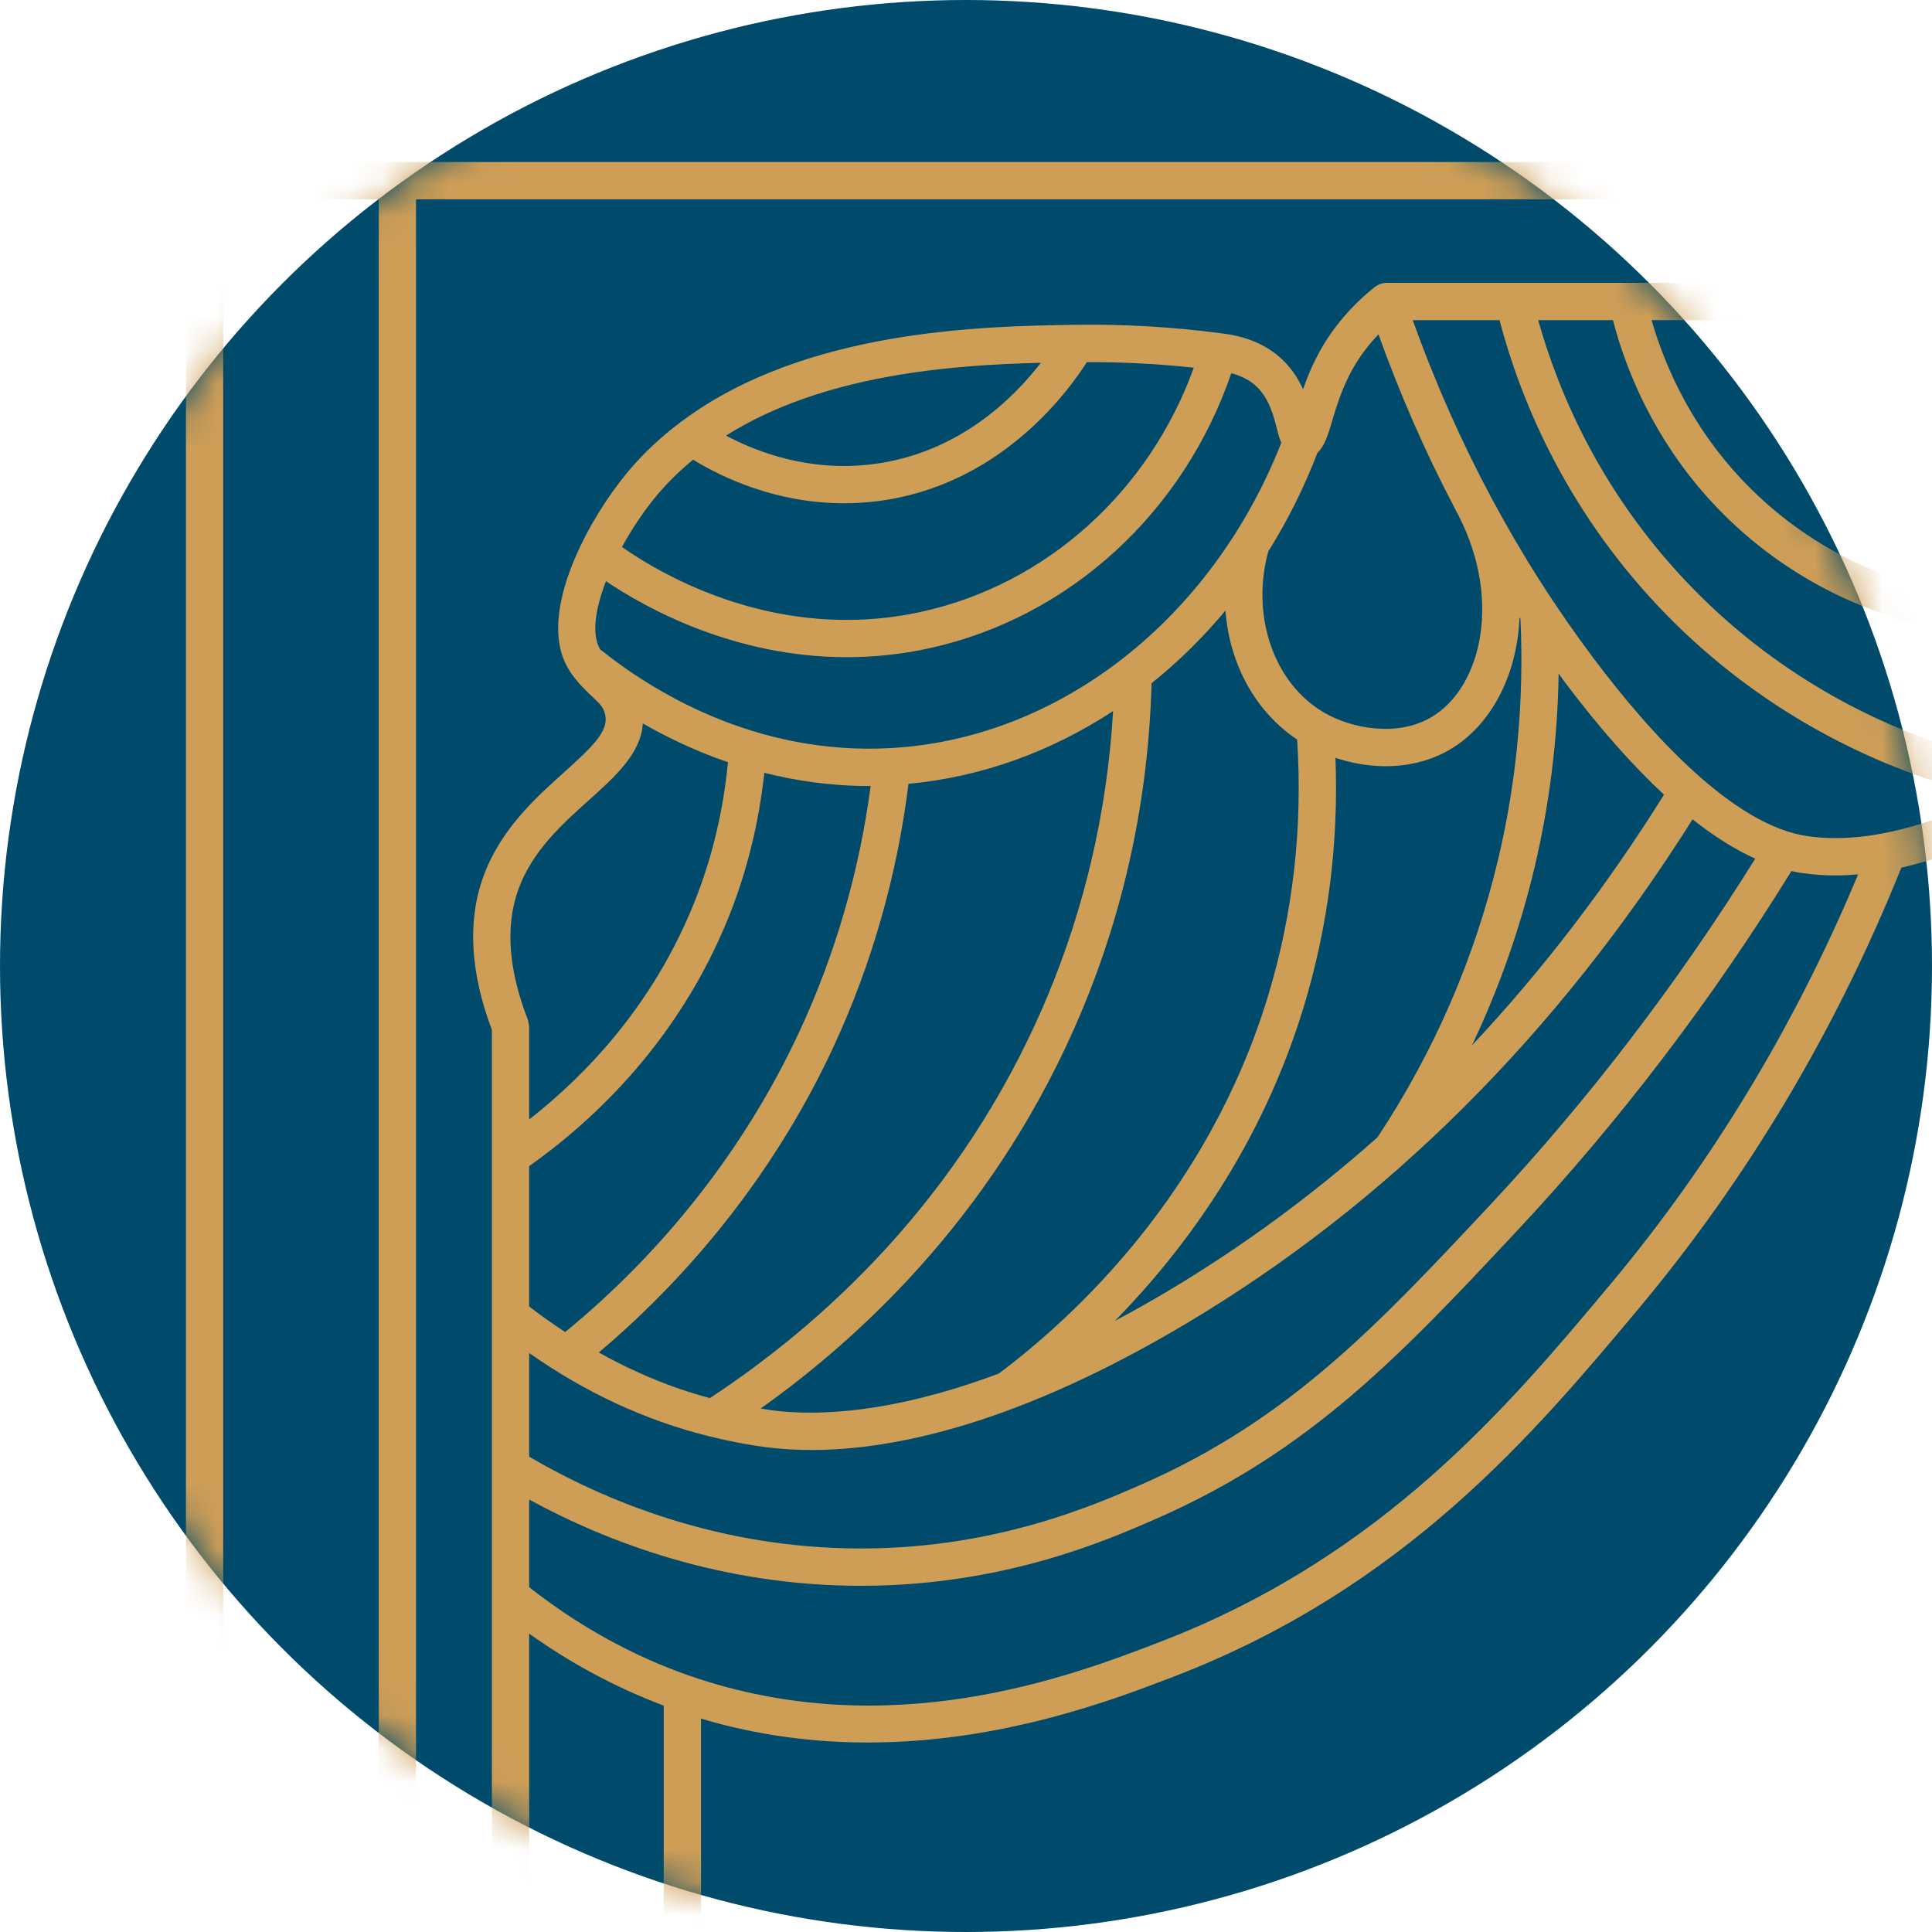 <?xml version="1.0" encoding="UTF-8"?>
<svg width="58px" height="58px" viewBox="0 0 58 58" version="1.1" xmlns="http://www.w3.org/2000/svg" xmlns:xlink="http://www.w3.org/1999/xlink">
    <title>icon-theatre</title>
    <defs>
        <path d="M29,0 C12.983,0 0,12.984 0,29 L0,29 C0,45.016 12.983,58 29,58 L29,58 C45.017,58 58,45.016 58,29 L58,29 C58,12.984 45.017,0 29,0 Z" id="path-1"></path>
        <path d="M29,0 C12.983,0 0,12.984 0,29 L0,29 C0,45.016 12.983,58 29,58 L29,58 C45.017,58 58,45.016 58,29 L58,29 C58,12.984 45.017,0 29,0 Z" id="path-3"></path>
    </defs>
    <g id="Weddings" stroke="none" stroke-width="1" fill="none" fill-rule="evenodd">
        <g id="Weddings-Page" transform="translate(-310, -2813)">
            <g id="CONTENT" transform="translate(-0.5, 687)">
                <g id="Feature-Cards" transform="translate(0, 1652)">
                    <g id="Card-A" transform="translate(157.5, 236)">
                        <g id="icon-theatre" transform="translate(153, 238)">
                            <circle id="Oval" fill="#004B6B" cx="29" cy="29" r="29"></circle>
                            <g id="Group-3">
                                <mask id="mask-2" fill="white">
                                    <use xlink:href="#path-1"></use>
                                </mask>
                                <g id="Clip-2"></g>
                                <polygon id="Fill-1" fill="#CE9E57" mask="url(#mask-2)" points="67.132 5.983 67.132 4.864 2.235 4.864 2.235 5.983 5.582 5.983 5.582 81.273 6.701 81.273 6.701 5.983 11.369 5.983 11.369 83.034 12.489 83.034 12.489 5.983"></polygon>
                            </g>
                            <g id="Group-6">
                                <mask id="mask-4" fill="white">
                                    <use xlink:href="#path-3"></use>
                                </mask>
                                <g id="Clip-5"></g>
                                <path d="M63.397,21.466 C63.397,21.466 63.396,21.466 63.396,21.466 C61.616,23.047 60.051,23.817 59.276,24.136 C58.221,24.57 56.256,25.378 54.282,25.105 C52.048,24.798 49.556,22.044 47.858,19.787 C45.576,16.754 43.745,13.334 42.411,9.611 L45.016,9.611 C45.631,11.945 46.95,15.194 49.773,18.19 C52.651,21.244 55.887,22.742 58.093,23.461 C58.151,23.48 58.209,23.489 58.267,23.489 C58.503,23.489 58.722,23.339 58.799,23.102 C58.895,22.808 58.735,22.493 58.44,22.397 C56.357,21.718 53.304,20.305 50.588,17.423 C48.036,14.715 46.789,11.788 46.177,9.611 L48.422,9.611 C48.787,11.029 49.717,13.54 52.003,15.692 C54.094,17.659 56.387,18.482 57.941,18.826 L58.183,17.733 C56.765,17.419 54.676,16.669 52.771,14.876 C50.827,13.047 49.961,10.937 49.583,9.611 L63.653,9.611 C64.529,9.991 67.728,11.553 68.123,14.208 C68.525,16.912 65.8,19.331 63.397,21.466 L63.397,21.466 Z M48.333,38.57 C45.297,42.198 41.518,46.713 34.846,49.283 C32.21,50.298 26.721,52.411 20.669,50.296 C18.962,49.699 17.357,48.804 15.886,47.649 L15.886,45.018 C18.23,46.296 21.654,47.607 25.852,47.607 C25.897,47.607 25.943,47.607 25.988,47.606 C30.184,47.578 33.249,46.235 34.721,45.589 C39.363,43.553 42.091,40.638 45.545,36.947 C48.61,33.672 51.377,30.04 53.78,26.15 C53.897,26.176 54.013,26.199 54.128,26.214 C54.459,26.26 54.786,26.281 55.109,26.281 C55.337,26.281 55.561,26.269 55.782,26.25 C53.899,30.759 51.401,34.903 48.333,38.57 L48.333,38.57 Z M15.556,26.716 C15.97,25.554 16.88,24.737 17.684,24.017 C18.484,23.298 19.243,22.613 19.298,21.718 C20.038,22.142 20.892,22.553 21.854,22.882 C21.713,24.337 21.381,25.751 20.845,27.087 C19.615,30.159 17.607,32.26 15.886,33.608 L15.886,30.834 C15.886,30.834 15.886,30.834 15.886,30.834 L15.886,30.819 C15.886,30.783 15.872,30.753 15.866,30.72 C15.86,30.684 15.861,30.65 15.848,30.615 C15.265,29.122 15.167,27.811 15.556,26.716 L15.556,26.716 Z M19.661,14.941 C20.008,14.515 20.396,14.141 20.806,13.8 C21.673,14.33 23.291,15.108 25.338,15.108 C25.644,15.108 25.962,15.09 26.287,15.052 C29.951,14.617 32.016,11.833 32.628,10.871 C33.694,10.867 34.771,10.923 35.839,11.039 C34.494,14.758 31.42,17.537 27.676,18.363 C23.379,19.312 19.909,17.287 18.672,16.421 C18.957,15.9 19.296,15.388 19.661,14.941 L19.661,14.941 Z M31.247,10.891 C30.429,11.954 28.755,13.631 26.155,13.94 C24.289,14.162 22.741,13.581 21.795,13.077 C24.713,11.24 28.545,10.959 31.247,10.891 L31.247,10.891 Z M38.329,12.858 C38.364,12.995 38.404,13.149 38.466,13.291 C36.383,18.585 31.815,22.174 26.744,22.458 C22.668,22.686 19.557,20.73 18.02,19.497 C17.756,19.067 17.863,18.298 18.191,17.448 C19.397,18.26 22.046,19.729 25.421,19.729 C26.216,19.729 27.052,19.648 27.918,19.457 C32.109,18.531 35.531,15.389 36.965,11.203 C37.268,11.286 37.523,11.416 37.717,11.599 C38.1,11.959 38.232,12.479 38.329,12.858 L38.329,12.858 Z M45.645,18.578 C45.758,21.006 45.536,23.429 44.979,25.782 C44.274,28.76 43.054,31.571 41.356,34.14 C39.385,35.891 37.28,37.437 35.045,38.768 C34.516,39.083 33.992,39.377 33.471,39.653 C35.571,37.508 37.871,34.394 39.139,30.226 C39.872,27.815 40.19,25.304 40.091,22.751 C40.559,22.904 41.067,23.002 41.589,23.002 C42.257,23.002 42.936,22.853 43.543,22.493 C44.726,21.793 45.546,20.318 45.617,18.536 C45.626,18.55 45.636,18.564 45.645,18.578 L45.645,18.578 Z M44.189,31.383 C44.999,29.674 45.63,27.889 46.068,26.04 C46.519,24.134 46.761,22.183 46.791,20.22 C46.85,20.3 46.904,20.381 46.963,20.46 C47.999,21.837 48.998,22.968 49.955,23.857 C48.223,26.625 46.298,29.139 44.189,31.383 L44.189,31.383 Z M15.886,40.618 C17.581,41.811 19.379,42.64 21.253,43.109 C21.272,43.115 21.29,43.119 21.309,43.122 C21.886,43.265 22.468,43.38 23.058,43.453 C23.446,43.5 23.877,43.53 24.356,43.53 C26.831,43.53 30.543,42.753 35.618,39.73 C41.636,36.145 46.743,31.053 50.812,24.597 C51.46,25.111 52.087,25.503 52.693,25.778 C50.359,29.523 47.684,33.022 44.727,36.182 C41.361,39.779 38.703,42.62 34.272,44.563 C32.868,45.179 29.946,46.46 25.98,46.486 C25.938,46.487 25.895,46.487 25.852,46.487 C21.551,46.487 18.103,45.029 15.886,43.731 L15.886,40.618 Z M31.419,29.972 C28.848,36.076 24.544,39.85 21.31,41.972 C20.166,41.666 19.053,41.205 17.976,40.603 C20.966,38.077 23.397,34.926 25.019,31.432 C26.176,28.938 26.931,26.281 27.274,23.531 C29.467,23.327 31.559,22.565 33.416,21.347 C33.238,24.342 32.57,27.239 31.419,29.972 L31.419,29.972 Z M36.789,18.33 C36.909,19.923 37.675,21.353 38.941,22.202 C39.111,24.834 38.821,27.423 38.067,29.901 C36.265,35.826 32.262,39.528 29.983,41.237 C27.434,42.189 25.11,42.577 23.195,42.342 C23.075,42.327 22.956,42.302 22.837,42.284 C26.065,39.988 30.007,36.209 32.451,30.407 C33.766,27.283 34.476,23.955 34.571,20.512 C35.37,19.87 36.115,19.14 36.789,18.33 L36.789,18.33 Z M22.946,23.201 C23.912,23.444 24.962,23.597 26.089,23.597 C26.105,23.597 26.122,23.596 26.138,23.596 C25.797,26.158 25.083,28.634 24.003,30.96 C22.397,34.42 19.966,37.53 16.967,39.99 C16.602,39.75 16.241,39.495 15.886,39.22 L15.886,35.009 C17.85,33.616 20.396,31.221 21.885,27.504 C22.434,26.133 22.782,24.687 22.946,23.201 L22.946,23.201 Z M40.602,11.085 C40.812,10.709 41.076,10.361 41.382,10.038 C42.031,11.84 42.788,13.576 43.659,15.231 C43.661,15.235 43.661,15.239 43.662,15.242 C45.14,17.885 44.499,20.627 42.973,21.529 C41.962,22.128 40.6,21.882 39.763,21.4 C38.245,20.526 37.544,18.497 38.075,16.554 C38.651,15.636 39.146,14.645 39.551,13.593 C39.765,13.393 39.872,13.043 39.981,12.675 C40.107,12.249 40.28,11.665 40.602,11.085 L40.602,11.085 Z M69.231,14.043 C68.743,10.762 65.091,8.998 63.984,8.535 C63.915,8.507 63.841,8.491 63.768,8.491 L41.622,8.491 C41.574,8.491 41.525,8.499 41.48,8.512 C41.471,8.514 41.463,8.518 41.454,8.521 C41.394,8.54 41.338,8.569 41.289,8.606 C41.284,8.61 41.278,8.61 41.273,8.614 C41.269,8.617 41.266,8.621 41.262,8.624 C41.259,8.626 41.257,8.629 41.254,8.63 C40.574,9.178 40.024,9.821 39.624,10.54 C39.4,10.944 39.24,11.335 39.119,11.686 C38.979,11.379 38.779,11.061 38.483,10.782 C38.024,10.351 37.412,10.091 36.668,10.008 C36.667,10.008 36.665,10.006 36.664,10.006 C36.66,10.006 36.656,10.005 36.653,10.005 C36.652,10.005 36.651,10.005 36.651,10.005 C36.65,10.005 36.65,10.005 36.65,10.005 C35.211,9.814 33.749,9.73 32.303,9.75 C29.529,9.792 24.192,9.883 20.497,12.626 C20.472,12.64 20.45,12.658 20.427,12.676 C19.834,13.124 19.281,13.635 18.792,14.234 C17.543,15.766 16.086,18.573 17.093,20.125 C17.097,20.132 17.102,20.139 17.106,20.146 C17.117,20.163 17.124,20.182 17.136,20.198 C17.371,20.528 17.598,20.742 17.781,20.914 C18.043,21.162 18.128,21.251 18.173,21.487 C18.264,21.963 17.762,22.442 16.936,23.183 C16.078,23.953 15.011,24.911 14.501,26.341 C14.029,27.668 14.121,29.207 14.766,30.914 L14.766,83.538 C14.766,83.847 15.017,84.098 15.326,84.098 C15.635,84.098 15.886,83.847 15.886,83.538 L15.886,49.043 C17.151,49.945 18.503,50.668 19.925,51.203 L19.925,76.995 C19.925,77.304 20.175,77.555 20.485,77.555 C20.794,77.555 21.045,77.304 21.045,76.995 L21.045,51.594 C22.776,52.111 24.464,52.311 26.05,52.311 C30.101,52.311 33.49,51.005 35.25,50.328 C42.191,47.653 46.072,43.015 49.191,39.288 C52.476,35.363 55.127,30.908 57.08,26.047 C58.155,25.806 59.075,25.429 59.702,25.171 C60.542,24.826 62.236,23.994 64.139,22.304 L64.14,22.303 C66.627,20.095 69.721,17.347 69.231,14.043 L69.231,14.043 Z" id="Fill-4" fill="#CE9E57" mask="url(#mask-4)"></path>
                            </g>
                        </g>
                    </g>
                </g>
            </g>
        </g>
    </g>
</svg>